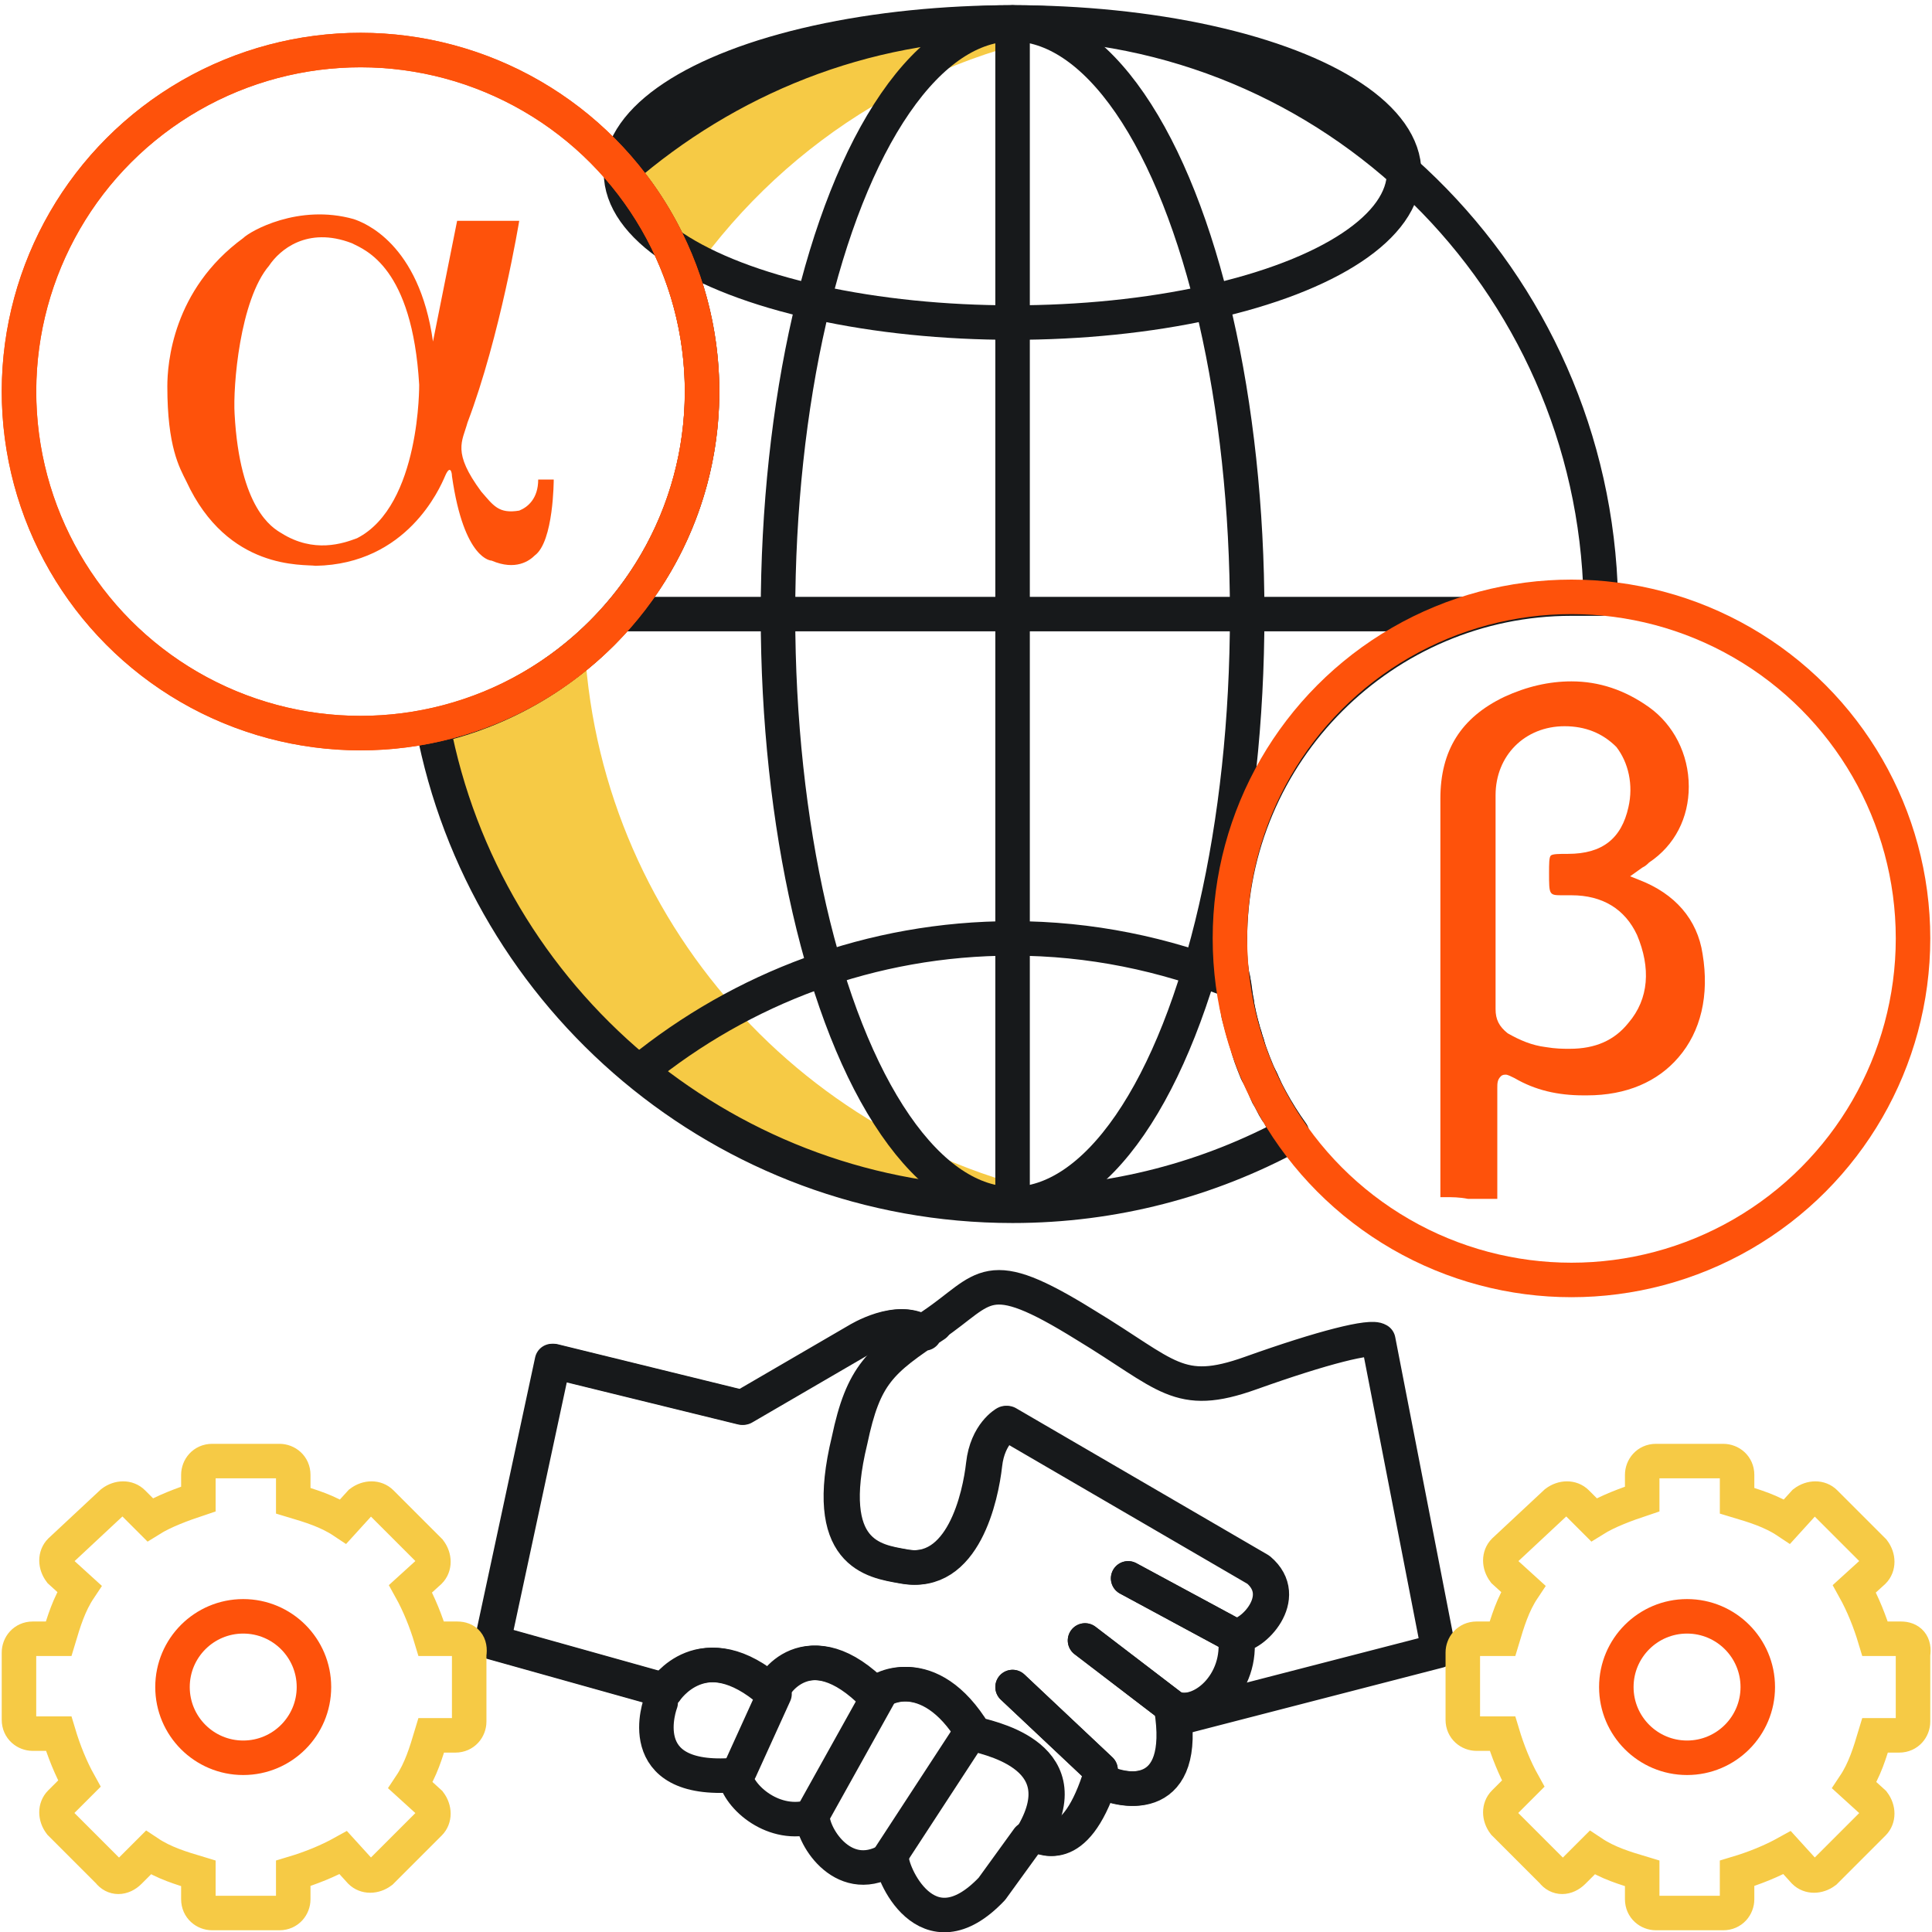 <?xml version="1.0" encoding="utf-8"?>
<!-- Generator: Adobe Illustrator 26.0.2, SVG Export Plug-In . SVG Version: 6.00 Build 0)  -->
<svg version="1.1" id="Layer_1" xmlns="http://www.w3.org/2000/svg" xmlns:xlink="http://www.w3.org/1999/xlink" x="0px" y="0px"
	 viewBox="0 0 112 112" style="enable-background:new 0 0 112 112;" xml:space="preserve">
<style type="text/css">
	.st0{fill:none;stroke:#17191B;stroke-width:2;stroke-linecap:round;stroke-linejoin:round;stroke-miterlimit:10;}
	.st1{fill:none;stroke:#F6CA45;stroke-width:2;stroke-miterlimit:10;}
	.st2{fill:none;stroke:#FE520B;stroke-width:2;stroke-miterlimit:10;}
	.st3{fill:#F6CA45;}
	.st4{fill:#FE520B;}
</style>
<g>
	<path class="st0" d="M68.3,99.6l15.1-3.9c0,0,0,0-3.5-18c-0.4-0.3-3.2,0.4-7.4,1.9s-4.8,0.1-9.6-2.8c-5.8-3.6-5.7-2.1-8.8,0
		s-4.1,2.9-4.9,6.7c-1.6,6.6,1.4,7,3.1,7.3c3.5,0.7,4.5-4.1,4.7-5.9s1.3-2.4,1.3-2.4s0,0,14.6,8.5c1.9,1.6-0.4,3.9-1.3,3.8
		c0.4,2.8-2,4.9-3.7,4.2c0.9,5.5-2.7,5-4.2,4.2c-1.5,4.5-3.4,3.3-3.8,3.1c2.7-4.7-3-5.6-3.5-5.8c-2.6-4.3-5.6-2.6-5.7-2.2
		c-3.9-4-6.1-0.5-6-0.2c-4-3.5-6.2-0.1-6.2-0.1l-10-2.8L32,78.9l11,2.7l6.7-3.9c0,0,2.4-1.5,3.8-0.4"/>
	<path class="st0" d="M38.3,98.7c0,0-1.8,4.7,4.3,4.2c0.2,1.3,2.3,3.1,4.5,2.4c0,1.2,1.9,4.2,4.6,2.4c-0.1,0.7,2,5.8,5.8,1.8
		c2.1-2.9,2.1-2.9,2.1-2.9"/>
	<line class="st0" x1="63.8" y1="102.6" x2="58.7" y2="97.8"/>
	<line class="st0" x1="68" y1="99" x2="62.9" y2="95.1"/>
	<line class="st0" x1="71.7" y1="94.9" x2="65.4" y2="91.5"/>
	<line class="st0" x1="42.9" y1="102.6" x2="44.9" y2="98.2"/>
	<line class="st0" x1="51" y1="98.2" x2="47.1" y2="105.2"/>
	<line class="st0" x1="56.3" y1="100.4" x2="51.6" y2="107.6"/>
	<path class="st0" d="M54.2,76.8c-3.2,2.1-4.1,2.9-4.9,6.7c-1.6,6.6,1.4,7,3.1,7.3c3.5,0.7,4.5-4.1,4.7-5.9s1.3-2.4,1.3-2.4
		s0,0,14.6,8.5c1.9,1.6-0.4,3.9-1.3,3.8c0.4,2.8-2,4.9-3.7,4.2c0.9,5.5-2.7,5-4.2,4.2c-1.5,4.5-3.4,3.3-3.8,3.1
		c2.7-4.7-3-5.6-3.5-5.8c-2.6-4.3-5.6-2.6-5.7-2.2c-3.9-4-6.1-0.5-6-0.2c-4-3.5-6.2-0.1-6.2-0.1l-10-2.8l3.5-16.3l11,2.7l6.7-3.9
		c0,0,2.4-1.5,3.8-0.4"/>
	<path class="st0" d="M68.3,99.6"/>
	<line class="st0" x1="63.8" y1="102.6" x2="58.7" y2="97.8"/>
	<line class="st0" x1="68" y1="99" x2="62.9" y2="95.1"/>
	<line class="st0" x1="71.7" y1="94.9" x2="65.4" y2="91.5"/>
</g>
<g>
	<path class="st1" d="M26.5,95H25c-0.3-1-0.7-2-1.2-2.9l1.1-1c0.3-0.3,0.3-0.8,0-1.2l-2.8-2.8c-0.3-0.3-0.8-0.3-1.2,0l-1,1.1
		C19,87.6,18,87.3,17,87v-1.5c0-0.5-0.4-0.8-0.8-0.8h-3.9c-0.5,0-0.8,0.4-0.8,0.8v1.4c-0.9,0.3-2,0.7-2.8,1.2l-1-1
		c-0.3-0.3-0.8-0.3-1.2,0l-3,2.8c-0.3,0.3-0.3,0.8,0,1.2l1.1,1C4,93,3.7,94,3.4,95H1.9c-0.5,0-0.8,0.4-0.8,0.8v3.9
		c0,0.5,0.4,0.8,0.8,0.8h1.5c0.3,1,0.7,2,1.2,2.9l-1.1,1.1c-0.3,0.3-0.3,0.8,0,1.2l2.8,2.8c0.3,0.4,0.8,0.4,1.2,0l1.1-1.1
		c0.9,0.6,1.9,0.9,2.9,1.2v1.5c0,0.5,0.4,0.8,0.8,0.8h3.9c0.5,0,0.8-0.4,0.8-0.8v-1.5c1-0.3,2-0.7,2.9-1.2l1,1.1
		c0.3,0.3,0.8,0.3,1.2,0l2.8-2.8c0.3-0.3,0.3-0.8,0-1.2l-1.1-1c0.6-0.9,0.9-1.9,1.2-2.9h1.4c0.5,0,0.8-0.4,0.8-0.8v-3.9
		C27.3,95.3,27,95,26.5,95z"/>
	<circle class="st2" cx="14.1" cy="97.8" r="4.1"/>
</g>
<g>
	<path class="st1" d="M110.2,95h-1.5c-0.3-1-0.7-2-1.2-2.9l1.1-1c0.3-0.3,0.3-0.8,0-1.2l-2.8-2.8c-0.3-0.3-0.8-0.3-1.2,0l-1,1.1
		c-0.9-0.6-1.9-0.9-2.9-1.2v-1.5c0-0.5-0.4-0.8-0.8-0.8H96c-0.5,0-0.8,0.4-0.8,0.8v1.4c-0.9,0.3-2,0.7-2.8,1.2l-1-1
		c-0.3-0.3-0.8-0.3-1.2,0l-3,2.8c-0.3,0.3-0.3,0.8,0,1.2l1.1,1C87.7,93,87.4,94,87.1,95h-1.5c-0.5,0-0.8,0.4-0.8,0.8v3.9
		c0,0.5,0.4,0.8,0.8,0.8h1.5c0.3,1,0.7,2,1.2,2.9l-1.1,1.1c-0.3,0.3-0.3,0.8,0,1.2l2.8,2.8c0.3,0.4,0.8,0.4,1.2,0l1.1-1.1
		c0.9,0.6,1.9,0.9,2.9,1.2v1.5c0,0.5,0.4,0.8,0.8,0.8h3.9c0.5,0,0.8-0.4,0.8-0.8v-1.5c1-0.3,2-0.7,2.9-1.2l1,1.1
		c0.3,0.3,0.8,0.3,1.2,0l2.8-2.8c0.3-0.3,0.3-0.8,0-1.2l-1.1-1c0.6-0.9,0.9-1.9,1.2-2.9h1.4c0.5,0,0.8-0.4,0.8-0.8v-3.9
		C111,95.3,110.7,95,110.2,95z"/>
	<circle class="st2" cx="97.8" cy="97.8" r="4.1"/>
</g>
<g>
	<g>
		<g>
			<path class="st3" d="M39.7,16.5C45,8.6,53.5,3,63.4,1.7c-1.5-0.2-3.1-0.3-4.7-0.3C50,1.3,42.1,4.6,36,9.9
				C37.6,11.8,38.9,14,39.7,16.5z"/>
			<path class="st3" d="M33.9,37.6c-2.5,2.2-5.5,3.7-8.8,4.5c3,15.8,16.9,27.8,33.6,27.8c1.6,0,3.2-0.1,4.7-0.3
				C47.4,67.3,34.9,54,33.9,37.6z"/>
		</g>
		<path class="st0" d="M58.7,1.3C50,1.3,42.1,4.6,36,9.9c2.9,3.4,4.7,7.9,4.7,12.8c0,9.5-6.7,17.4-15.6,19.4
			c3,15.8,16.9,27.8,33.6,27.8c5.9,0,11.4-1.5,16.2-4.1c0,0,0,0,0,0c-0.2-0.3-0.4-0.6-0.6-0.9c-0.1-0.2-0.2-0.4-0.3-0.5
			c-0.2-0.3-0.3-0.6-0.5-0.9c-0.1-0.2-0.2-0.5-0.3-0.7c-0.1-0.3-0.3-0.5-0.4-0.8c-0.2-0.5-0.4-1-0.5-1.5c-0.1-0.2-0.1-0.4-0.2-0.6
			c-0.1-0.4-0.2-0.7-0.3-1.1c0-0.2-0.1-0.4-0.1-0.7c-0.1-0.4-0.1-0.8-0.2-1.2c0-0.2-0.1-0.4-0.1-0.6c-0.1-0.6-0.1-1.2-0.1-1.8
			c0-10.9,8.9-19.8,19.8-19.8c0.2,0,0.4,0,0.5,0c0.2,0,0.4,0,0.5,0c0.2,0,0.5,0,0.7,0C92.4,16.2,77.3,1.3,58.7,1.3z"/>
		<ellipse class="st0" cx="58.7" cy="10" rx="22.7" ry="8.7"/>
		<ellipse class="st0" cx="58.7" cy="35.6" rx="13.6" ry="34.2"/>
	</g>
	<path class="st0" d="M71.5,56.9c-4-1.6-8.3-2.5-12.8-2.5c-8.2,0-15.7,2.9-21.6,7.7c5.9,4.8,13.4,7.7,21.6,7.7
		c5.9,0,11.4-1.5,16.2-4.1C73.1,63.2,71.9,60.2,71.5,56.9z"/>
	<line class="st0" x1="84.8" y1="35.6" x2="36" y2="35.6"/>
</g>
<line class="st0" x1="58.7" y1="1.3" x2="58.7" y2="69.8"/>
<path class="st4" d="M31.2,27.8c0,1.1-0.6,1.6-1.1,1.8c-1.2,0.2-1.5-0.3-2.2-1.1c-1.7-2.3-1.1-2.9-0.8-4c1.9-5,3-11.7,3-11.7h-3.6
	l-1.4,7c-0.8-5.7-4-6.9-4.6-7.1c-3.2-0.9-6,0.7-6.4,1.1c-4.1,3-4.4,7.3-4.4,8.6c0,3.5,0.7,4.7,1.1,5.5c2.4,5.2,6.8,4.8,7.5,4.9
	c5.3-0.1,7.2-4.5,7.5-5.2c0.3-0.7,0.4-0.2,0.4,0c0.7,4.9,2.3,4.9,2.3,4.9c1.4,0.6,2.2,0,2.5-0.3c1.1-0.8,1.1-4.4,1.1-4.4
	S32.1,27.8,31.2,27.8z M20.7,31.2c-0.8,0.3-2.5,0.9-4.4-0.3c-0.5-0.3-2.4-1.4-2.7-6.9c-0.1-1.6,0.3-6.6,2-8.6
	c0.6-0.9,2.2-2.3,4.8-1.3c0.8,0.4,3.5,1.4,3.9,8.2C24.3,22.2,24.4,29.3,20.7,31.2z"/>
<path class="st4" d="M83.7,69.4c-0.2,0-0.2,0-0.2,0c0,0,0-0.1,0-0.4c0-4.4,0-8.8,0-13.2c0,0,0-8.2,0-9.5c0-2.8,1.2-4.7,3.7-5.9
	c1.3-0.6,2.6-0.9,3.9-0.9c1.6,0,3.1,0.5,4.5,1.5c1.4,1,2.3,2.7,2.3,4.6c0,1.8-0.8,3.4-2.3,4.4c-0.1,0.1-0.2,0.2-0.4,0.3l-0.7,0.5
	l0.5,0.2c2.1,0.8,3.4,2.3,3.7,4.3c0.4,2.4-0.1,4.5-1.4,6c-1.2,1.4-3,2.2-5.3,2.2l-0.2,0c-1.5,0-2.8-0.3-4-1
	c-0.2-0.1-0.4-0.2-0.5-0.2c-0.1,0-0.2,0-0.3,0.1c-0.2,0.2-0.2,0.4-0.2,0.7c0,0.9,0,1.8,0,2.6c0,1.2,0,2.4,0,3.6c0,0.2,0,0.2,0,0.2
	c0,0,0,0,0,0c0,0,0,0-0.2,0c-0.5,0-1,0-1.5,0C84.6,69.4,84.2,69.4,83.7,69.4L83.7,69.4z M90.7,42.1c-2.3,0-4,1.7-4,4
	c0,1.4,0,2.9,0,4.3l0,3.6c0,1.5,0,3,0,4.5c0,0.6,0.2,1,0.7,1.4c0.7,0.4,1.4,0.7,2.2,0.8c0.6,0.1,1,0.1,1.4,0.1
	c1.5,0,2.6-0.5,3.4-1.5c1.2-1.4,1.3-3.2,0.5-5.1c-0.7-1.5-2-2.3-3.8-2.3c0,0-0.4,0-0.5,0c-0.8,0-0.8,0-0.8-1.3c0-0.5,0-0.9,0.1-1
	c0.1-0.1,0.5-0.1,1-0.1c2,0,3.1-0.9,3.5-2.7c0.3-1.3,0-2.6-0.7-3.5C92.9,42.5,91.9,42.1,90.7,42.1L90.7,42.1L90.7,42.1z"/>
<circle class="st2" cx="91.1" cy="54.4" r="19.8"/>
<circle class="st2" cx="20.9" cy="22.7" r="19.8"/>
<ellipse transform="matrix(0.987 -0.16 0.16 0.987 -3.36 3.64)" class="st2" cx="20.9" cy="22.7" rx="19.8" ry="19.8"/>
</svg>
